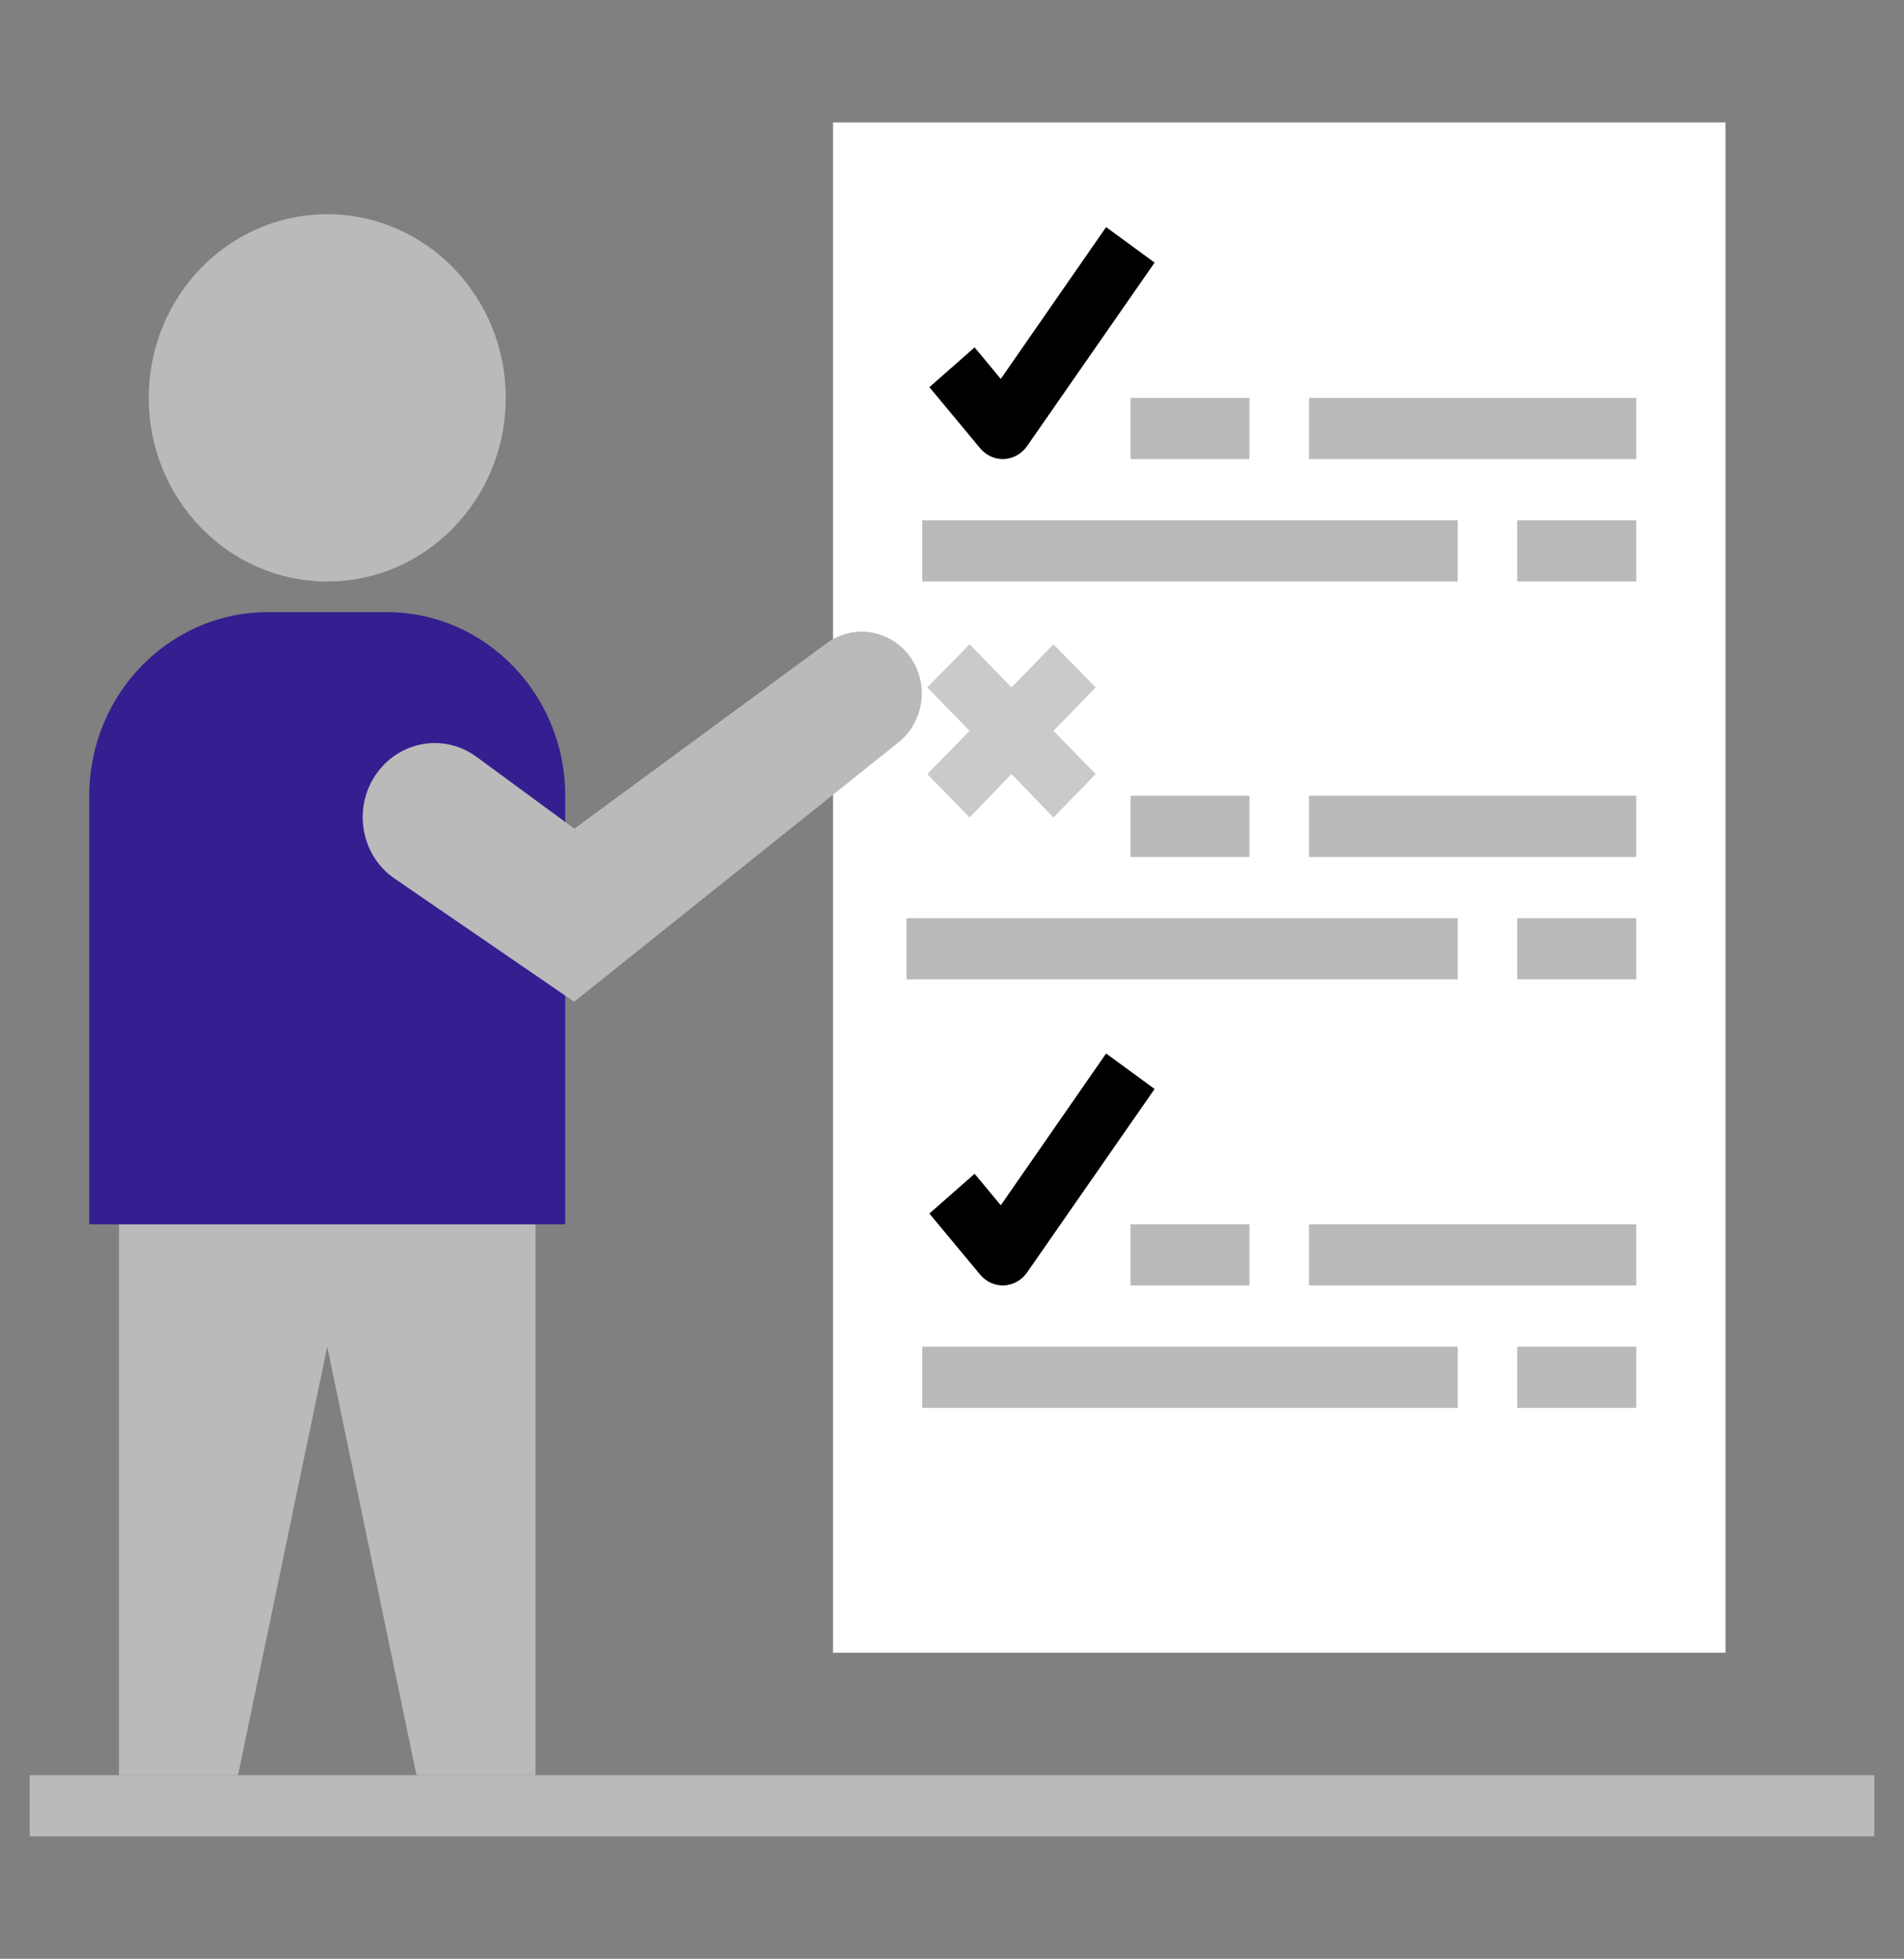 <svg width="106" height="109" viewBox="0 0 106 109" fill="none" xmlns="http://www.w3.org/2000/svg">
<rect x="0" y="0" width="106" height="109" fill="#808080" stroke="none"/>
<path d="M46.375 56.135V91.969H96.062V6.812H46.375V47.483" fill="white"/>
<path d="M29.812 68.125V98.781H23.188L18.219 74.938L13.25 98.781H6.625V68.125" fill="#BABABA"/>
<path d="M14.906 34.062H21.531C27.013 34.062 31.469 38.644 31.469 44.281V68.125H4.969V44.281C4.969 38.644 9.424 34.062 14.906 34.062Z" fill="#351E90"/>
<path d="M31.966 46.104L26.533 42.118C24.943 40.943 22.757 41.13 21.366 42.561C19.577 44.401 19.875 47.466 21.979 48.897L31.966 55.743L50.052 41.284C50.733 40.728 51.177 39.922 51.29 39.036C51.403 38.149 51.176 37.253 50.657 36.535C50.138 35.818 49.368 35.337 48.51 35.193C47.652 35.05 46.774 35.255 46.06 35.766L31.966 46.121V46.104Z" fill="#BABABA"/>
<path d="M18.219 32.359C23.707 32.359 28.156 27.784 28.156 22.141C28.156 16.497 23.707 11.922 18.219 11.922C12.73 11.922 8.281 16.497 8.281 22.141C8.281 27.784 12.73 32.359 18.219 32.359Z" fill="#BABABA"/>
<path d="M1.656 98.781H104.344V102.188H1.656V98.781Z" fill="#BABABA"/>
<path d="M55.832 25.547C55.352 25.547 54.888 25.326 54.573 24.951L51.741 21.544L54.259 19.331L55.716 21.085L61.579 12.637L64.279 14.613L57.174 24.832C56.876 25.257 56.412 25.513 55.898 25.547H55.832Z" fill="black"/>
<path d="M62.938 22.141H69.562V25.547H62.938V22.141ZM72.875 22.141H91.094V25.547H72.875V22.141ZM84.469 28.953H91.094V32.359H84.469V28.953ZM51.344 28.953H81.156V32.359H51.344V28.953Z" fill="#BABABA"/>
<path d="M55.832 71.531C55.352 71.531 54.888 71.31 54.573 70.935L51.741 67.529L54.259 65.315L55.716 67.069L61.579 58.622L64.279 60.597L57.174 70.816C56.876 71.242 56.412 71.497 55.898 71.531H55.832Z" fill="black"/>
<path d="M62.937 68.125H69.562V71.531H62.937V68.125ZM72.875 68.125H91.094V71.531H72.875V68.125ZM84.469 74.938H91.094V78.344H84.469V74.938ZM51.344 74.938H81.156V78.344H51.344V74.938ZM62.937 44.281H69.562V47.688H62.937V44.281ZM72.875 44.281H91.094V47.688H72.875V44.281ZM84.469 51.094H91.094V54.5H84.469V51.094ZM50.466 51.094H81.156V54.5H50.466V51.094Z" fill="#BABABA"/>
<path d="M61 38.252L58.648 35.851L56.312 38.252L53.977 35.851L51.625 38.252L53.977 40.671L51.625 43.072L53.977 45.49L56.312 43.072L58.648 45.49L61 43.072L58.648 40.671L61 38.252Z" fill="#CACACA"/>
</svg>
